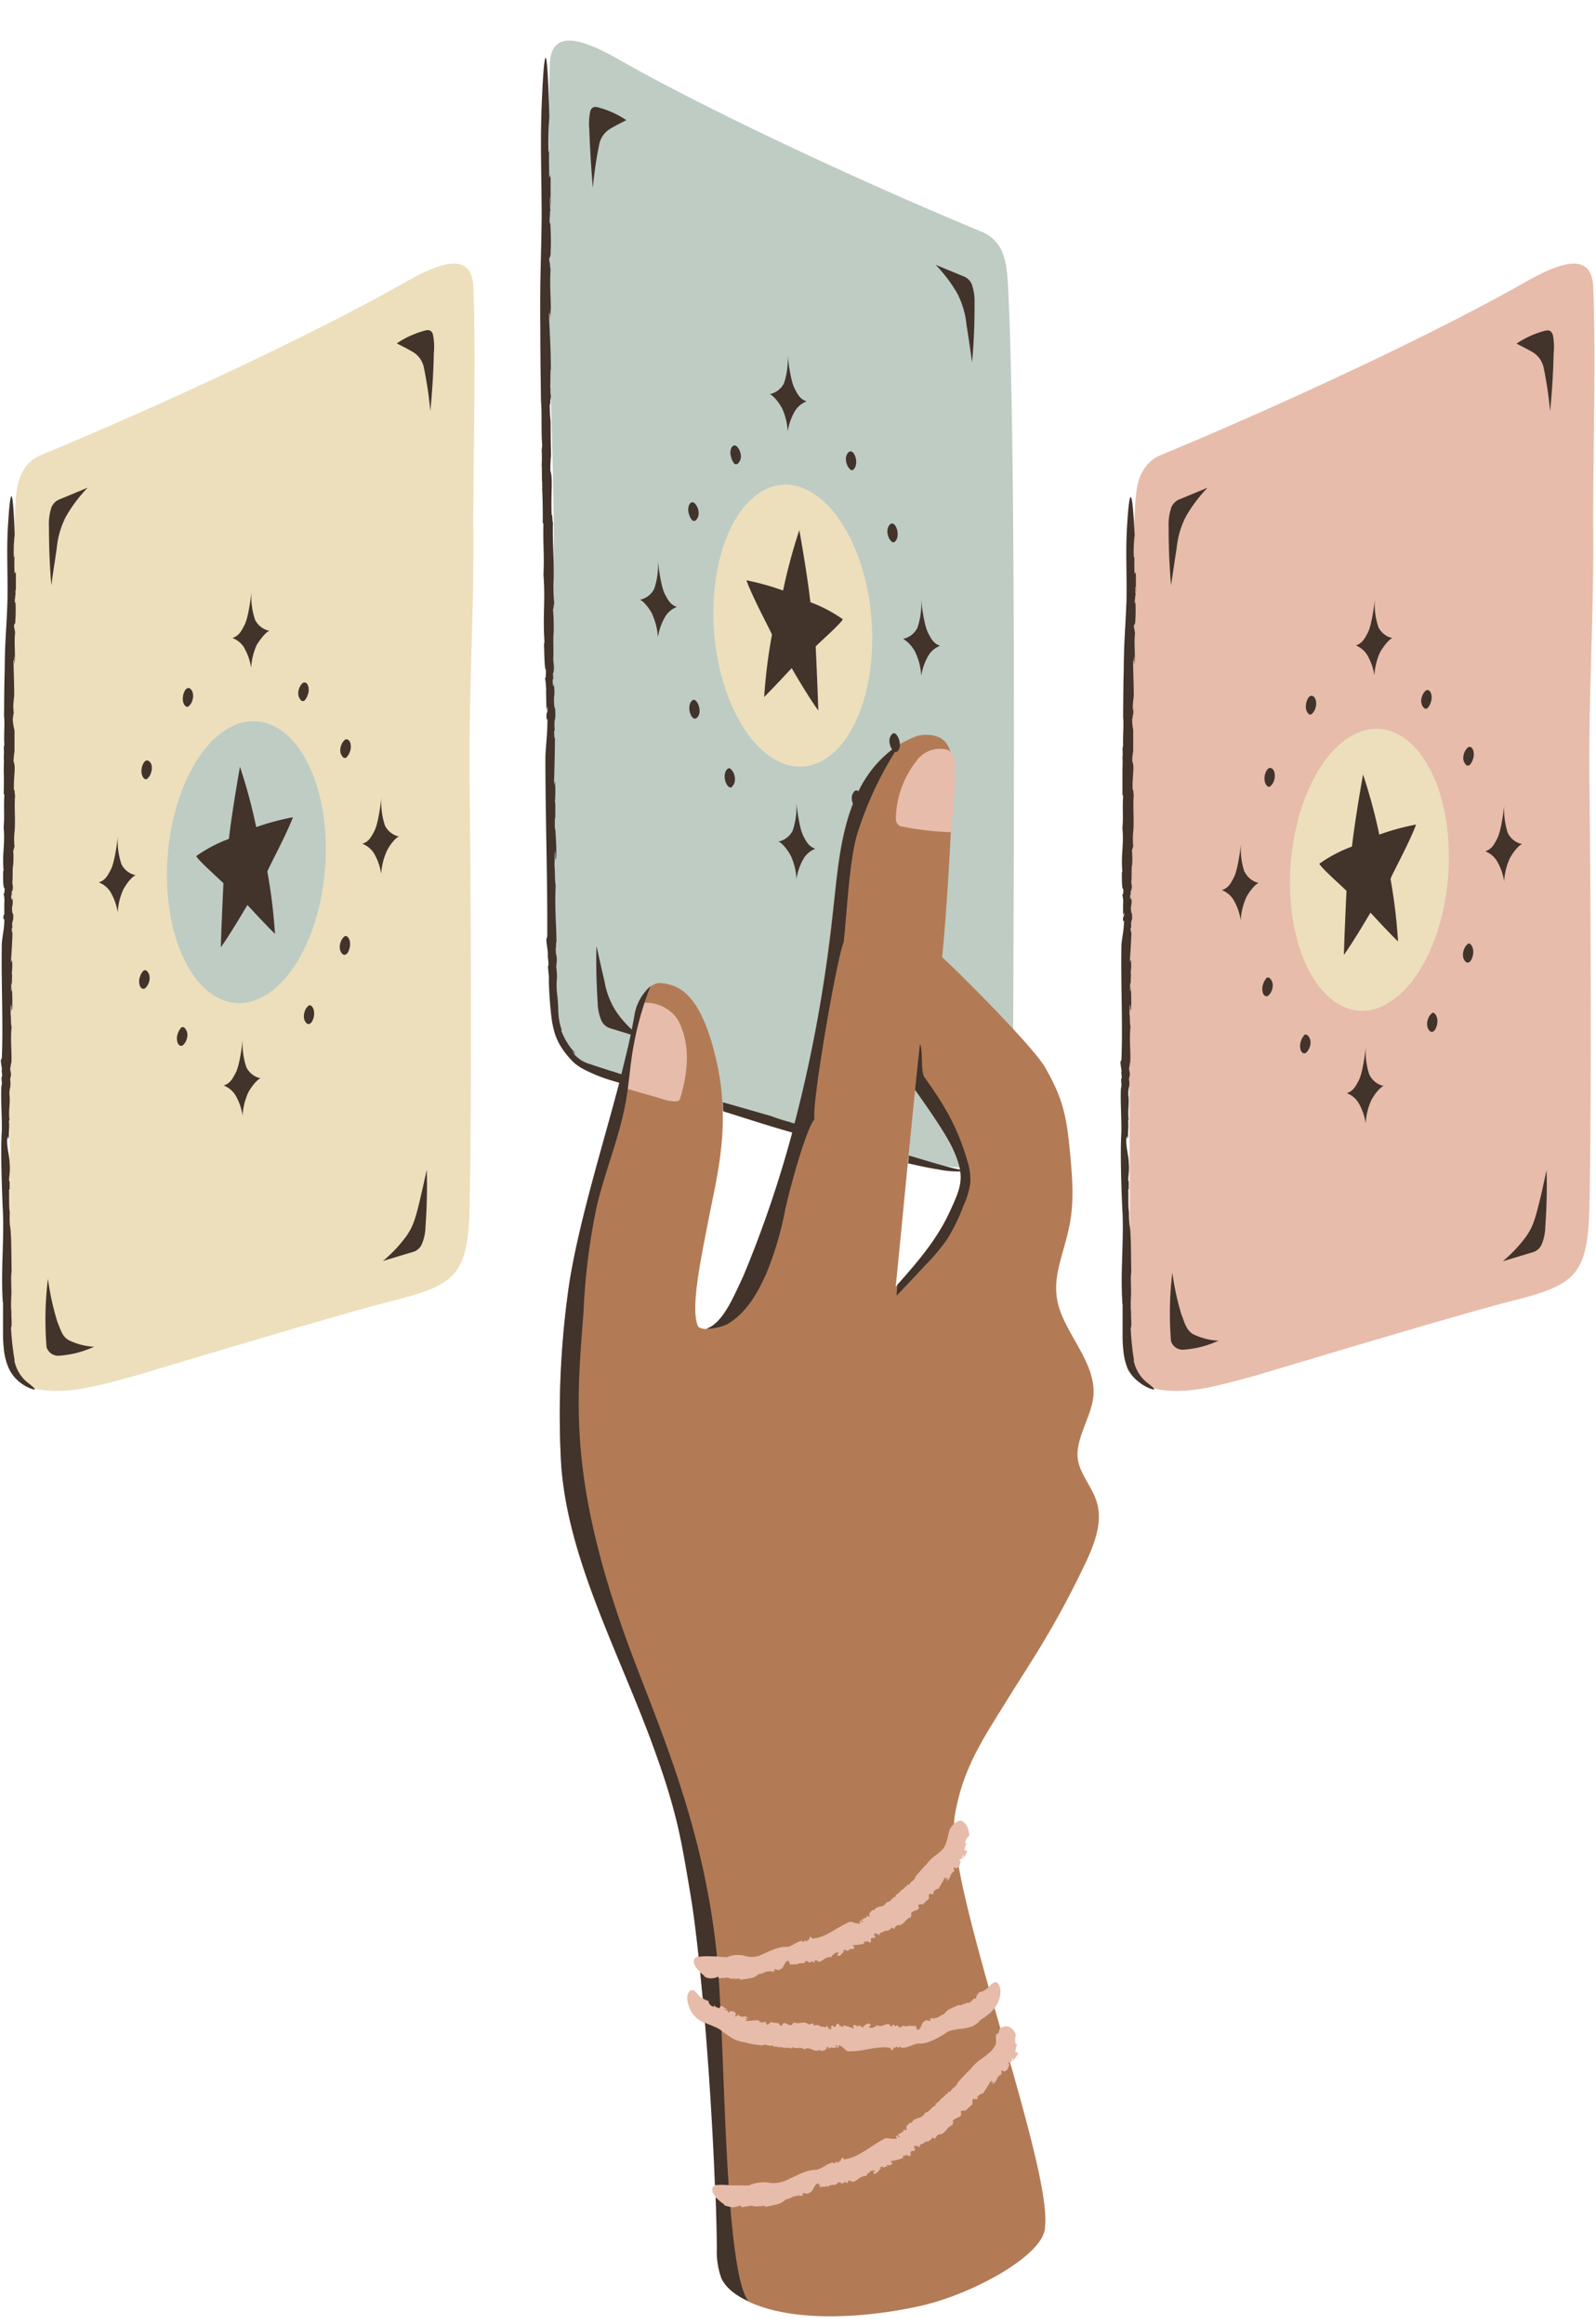 <?xml version="1.0" encoding="UTF-8"?>
<!DOCTYPE svg PUBLIC '-//W3C//DTD SVG 1.0//EN'
          'http://www.w3.org/TR/2001/REC-SVG-20010904/DTD/svg10.dtd'>
<svg data-name="Layer 1" height="384.5" preserveAspectRatio="xMidYMid meet" version="1.0" viewBox="-0.1 -6.7 264.1 384.5" width="264.1" xmlns="http://www.w3.org/2000/svg" xmlns:xlink="http://www.w3.org/1999/xlink" zoomAndPan="magnify"
><g id="change1_1"
  ><path d="M167.54,174.18c0,7.9-1,11.49-4.92,12.12-4.8.76-9.6-.63-15.19-2.14-2.31-.62-33.11-10-43.17-12.55C93.83,169,91.77,167.38,91.51,156c-.35-16.06-.22-51.27,0-70,.19-14.26-.8-28.57-.61-42.83,0-13.83-.48-27.73,0-39.57.41-5.8,5.94-3.56,11.58-.35,11.88,6.78,34.89,18,60.13,28.51a6.13,6.13,0,0,1,2.81,2.57c1,1.73,1.18,4.23,1.3,6.65C168.23,69.89,167.49,161.78,167.54,174.18ZM36.88,107c-9.24,5.17-15,22.34-13,38.34s11.28,24.78,20.52,19.61,15-22.34,12.95-38.35S46.13,101.78,36.88,107Z" fill="#beccc4"
  /></g
  ><g id="change2_1"
  ><path d="M152.38,374.8c8.36-1.89,20.59-8.45,20.45-13.16,1.17-10.25-16.72-57.22-14.93-67.94,1.29-7.76,4.67-12.67,8.32-18.58,4.11-6.66,7.95-12.06,13-22.57,1.65-3.41,3.28-7.26,2.12-10.87-.83-2.6-3-4.76-3.14-7.48-.1-3.28,2.38-6.74,2.64-10,.38-4.75-3.51-9-5.3-13.45-2.17-5.34.27-9.2,1.37-14.86.79-4.08.4-8.28,0-12.42-.54-5.67-1.25-8.69-4.11-13.62-2-3.39-13.27-14.72-17-18.18.94-9.37,1.69-24.2,1.83-30.92,0-2-.5-4.55-2.26-5.42a5.59,5.59,0,0,0-3.78-.23c-5.42,2-8.93,6.54-10.88,12s-2.34,11.28-3,17c-2.18,20.3-6.7,41.25-14.64,60.06-2.42,5.13-4.69,10.48-7.62,8.67-1.35-2.71.32-10.69,1.7-17.76,1.5-7.69,3.69-15.71,1.31-26.21-2.62-11.53-6.43-12.53-9-12.89-2.4-.33-4,3.15-4.29,5.11C103.44,174,96.44,191,94.11,205.6a150,150,0,0,0-1.36,29.78c1,15.29,8.51,29,13.91,43.33A130.06,130.06,0,0,1,113,299.47c2.61,11.32,5.85,51.53,5.69,66.28a10.4,10.4,0,0,0,.61,4.48c.87,1.9,2.79,3.09,4.69,4C131.81,377.76,144,376.7,152.38,374.8Zm5.2-191.44c2.08,4.58,1.5,6.12-.63,10.67s-5.5,8.4-8.83,12.16c1.19-11.83,2-20.74,3.21-32.57C151.49,173.87,156.24,180.39,157.58,183.36Z" fill="#b27b56"
  /></g
  ><g id="change3_1"
  ><path d="M157.77,302.73l.18,0C157.87,302.76,157.81,302.76,157.77,302.73Zm-6.4,1.18h0v0Zm-29.46,22.6.07.16C122,326.62,122,326.56,121.91,326.51ZM148.84,130a50.71,50.71,0,0,0,8.47,1c.21-3.82.79-7.62.62-11.51,0-.7-.48-1.94-1.35-2.15a4.75,4.75,0,0,0-4.64,1.39,16,16,0,0,0-3.8,10A1.4,1.4,0,0,0,148.84,130ZM116.51,320.24l-.06.09a2.31,2.31,0,0,0,2.28,0c.08.59.8.09,1,.27l0,.05c.59-.44,1.23.37,1.78-.07,0,.05,0,.2-.15.22.41-.09,1-.25,1,.08,1-.18,2.37-.19,2.9-.83l0,.1c.29-.41.45-.13.8-.37,0,0,.06.06.06.08.31-.43,1.09-.28,1.36-.49l.07.21c.24-.07.49-.13.73-.21l-.29,0c0-.61.65.23,1.09-.28.52-.06.69-1.47,1.27-1.34.16-.35-.09.51.21.19.1.31-.11.25.05.46.31-.25.67.14,1-.19l.09.23c.45-.6,1.19,0,1.43-.56.52-.39.63.56,1.08-.1l.35.23c.28,0,0-.45.4-.39,0,.2.42,0,.32.27.77.06,1.15-.94,2.21-.74,0-.45.54-.41.56-.75.09.16.86-.33.53.23,0,.05-.1.07-.12,0l0,.24c.65.23.77-.6,1.27-.73-.17,0-.35.08-.29-.12l.45-.16v.23c.24,0,.47-.11.71-.18l-.2-.19c.37,0,.66.32.87-.18.08-.25-.44-.17-.14-.4a8.14,8.14,0,0,0,1.81-.26c-.17-.24,0-.3.1-.42l.12.21c.41-.59.45.39.89-.13l-.06-.36c.29-.7.51.32.77-.56-.21.15-.35-.44,0-.47l0,.24c.13-.12.14-.23.26-.24,0,.16.11.34.31.19v.35l.22-.61c.44.07.81-.51,1.11-.29,0,0,.8-.24.77-.66,0,.29.4.13.43.43.05-.34.46-.84.82-.73l0,.05c1-.24,1.09-1.19,2-1.36-.2-.21.24-.34-.06-.58.44-.79,1.69-.31,1.21-1.4.26-.29.52-.08.71-.16l0,.11a7.65,7.65,0,0,1,1.06-1c.12-.26-.2-.68.24-.9,0,.26.14.1.27,0-.06.1,0,.18.24.13a.41.41,0,0,1,0-.19s0,0,0,0c.16-.26.08-.27,0-.19a.16.16,0,0,0-.12-.07c.4,0,.6-.6.88-.36a13.18,13.18,0,0,0,1.14-2c.2.07.2.3.11.51.1-.15.21-.28.3-.43.2.19-.09.33-.16.48.76-.16.54-1.25,1.32-1.54l-.07-.26h.06a.44.44,0,0,1-.07-.4c.25.06.41.34.63,0,.36-.08.42-.72.53-1.11-.15.15-.21,0-.23-.1s.35-.11.35-.28l.27.16c-.29-.11,0-.57-.06-.7.25.05,0,.35.12.49.4-.64.2-.33.57-1,0-.46-.3-.09-.44-.39.14-.32.09-.72.44-1h-.3a1.71,1.71,0,0,1,.68-1.3,4.44,4.44,0,0,0-.37-1.54,2.12,2.12,0,0,0-.59-.71.8.8,0,0,0-1-.1,1.87,1.87,0,0,0-.58.38,3,3,0,0,0-.23.26c-.91.92-.52,2-1.44,3.71-1.14,1.32-1.85,1.32-2.92,2.79-.62.6-1.22,1.33-1.81,2,0,.58-.83.76-1,1.33l-.29-.07c-.06.2-.16.39-.37.39l0-.06c-.08.3-.36.4-.41.54l0-.06-.23.2,0-.11a2,2,0,0,1-1,.86l.19.22c-.89.2-.8.89-1.66,1l0-.06c-.43,1.16-1.56.35-2.07,1.44.06-.14-.12-.1-.15-.17-.34.3-.8.56-.54,1.07-.32.15-.34,0-.48-.21.12.22-.11.45-.34.58l.07-.14-.67.43.35.35c-.43.06-.35-.47-.65-.19l.17.35c-.54.19-1.1-.2-1.73-.24-2.12.82-4,2.69-6.26,2.78l-.18-.24c-.19-.39-.33.81-.55.45l-.16.27c-.09-.06-.26-.09-.17-.22-.22.06-.21.13-.32.3l-.32-.17c-.9.1-1.47.81-2.4,1-1.23-.19-3.13.77-4.28,1.29a3.88,3.88,0,0,1-2.68.2,4.59,4.59,0,0,0-2.68.06c0-.06-.19.08-.19.13-.52,0-1,0-1.54-.1l-1.06-.05a13.81,13.81,0,0,0-1.93,0c-.58.05-1.07.25-1.12.74S115,319.09,116.51,320.24Zm50.39,8.43a1.34,1.34,0,0,0-1,0c-.45.16-.65.32-.63.63-.13.39-.33.57-.34.54h-.07l0,0h-.09a.44.44,0,0,0-.06.22,3.86,3.86,0,0,0,0,.69v.4c0,.15,0,.23,0,.27s0,0,0,.1-.12.2-.18.3-.29.45-.46.69a11.8,11.8,0,0,1-1.84,1.5,8.52,8.52,0,0,0-1.73,1.65c-.77.67-1.44,1.53-2.15,2.23-.08.63-1,.89-1.16,1.52l-.33-.05c-.07.22-.19.42-.42.45l0-.06c-.11.32-.43.44-.48.61l0-.07-.25.25v-.11a2.43,2.43,0,0,1-1.09,1l.21.21c-1,.33-.9,1-1.85,1.25l0-.06c-.49,1.26-1.74.59-2.3,1.82.08-.15-.13-.09-.16-.15-.4.35-.86.69-.56,1.18-.33.2-.36,0-.52-.14.13.21-.1.48-.35.66l.07-.16c-.23.19-.47.35-.7.52l.39.32c-.47.12-.4-.43-.72-.11l.2.33c-.6.26-1.22-.06-1.89,0-2.3,1.07-4.36,3.21-6.85,3.48l-.21-.22c-.21-.38-.36.84-.6.5l-.19.28c-.1,0-.28-.06-.19-.2-.25.08-.23.15-.35.33l-.35-.15c-1,.18-1.64.95-2.69,1.19a6.21,6.21,0,0,0-2.44.56c-.86.37-1.72.8-2.37,1.1a5.1,5.1,0,0,1-3,.49,6,6,0,0,0-3,.29c-.06-.06-.21.09-.2.14a16.2,16.2,0,0,1-1.71,0l-1.16,0c-.66,0-1.46-.08-2.11-.06s-1.17.15-1.25.64.31,1.44,2.06,2.63l-.07.09a2.81,2.81,0,0,0,2.62,0c.12.59.91.06,1.17.23l0,0c.64-.47,1.42.28,2-.19,0,0,0,.2-.16.23.46-.12,1.07-.35,1.15,0,1.1-.25,2.63-.41,3.18-1.1l0,.1c.3-.45.49-.17.87-.46,0,0,.07.05.07.07.33-.45,1.19-.35,1.49-.58l.08.21.8-.29-.31,0c-.07-.62.72.19,1.2-.36.58-.09.74-1.54,1.39-1.45.18-.37-.09.52.24.17.11.3-.13.26.06.46.34-.27.75.09,1.17-.28l.1.23c.49-.63,1.32-.11,1.59-.68.57-.44.7.52,1.2-.2l.39.22c.31-.07.05-.47.43-.44.07.2.47,0,.36.25.85,0,1.27-1.06,2.45-1,0-.48.6-.48.62-.83.1.15.95-.42.59.18,0,.05-.11.08-.14,0l.05.25c.73.16.86-.7,1.41-.88-.19,0-.39.12-.33-.1l.5-.21v.23l.77-.27-.22-.17c.41-.07.74.25,1-.28.08-.27-.49-.13-.16-.4a7.62,7.62,0,0,0,2-.52c-.2-.21,0-.3.1-.44l.14.2c.44-.66.5.34,1-.25l-.07-.36c.3-.75.57.27.82-.69-.21.19-.4-.4,0-.49l0,.25c.14-.14.14-.26.27-.29,0,.17.13.33.35.14v.36l.21-.66c.49,0,.86-.63,1.19-.44,0,0,.82-.37.78-.79,0,.29.43.09.47.39.05-.35.48-.91.86-.84l0,.06c1-.35,1.14-1.34,2.08-1.61-.21-.2.26-.36-.06-.58.51-.84,1.79-.49,1.33-1.58.28-.31.55-.11.76-.2l0,.11a11.27,11.27,0,0,1,1.17-1.11c.14-.28-.18-.71.3-1,0,.27.15.1.29,0-.07.11-.05.19.24.12a.4.4,0,0,1,0-.19l0,0c.19-.27.1-.28,0-.2s0,0-.13-.07c.44,0,.68-.64,1-.41a22.9,22.9,0,0,0,1.37-2.17c.2.06.18.32.06.53l.36-.46c.19.19-.12.35-.21.51.8-.18.67-1.33,1.52-1.64l0-.26h.06a.42.42,0,0,1,0-.42c.25.07.39.37.66.06.37-.08.51-.75.68-1.15-.17.15-.22,0-.22-.12s.37-.09.4-.27l.25.19c-.28-.14.1-.6,0-.74.25.06,0,.36.05.51l.38-.46a4.74,4.74,0,0,0,.47-.69c.08-.65-.31-.05-.42-.43.16-.45.07-.87.38-1.27l-.3.07A2.8,2.8,0,0,1,168,330,2.11,2.11,0,0,0,166.9,328.67ZM144.11,314.6h0l0,.18ZM263.53,80.08c0-13.82.48-27.73,0-39.57-.42-5.79-5.94-3.56-11.58-.34-11.89,6.77-34.9,18-60.13,28.5A6.09,6.09,0,0,0,189,71.25c-1.05,1.73-1.18,4.22-1.31,6.65-1.49,28.91-.75,120.81-.8,133.21,0,7.89,1,11.49,4.92,12.12,4.8.75,9.6-.63,15.18-2.14,2.31-.63,33.12-10,43.18-12.56,10.43-2.64,12.49-4.22,12.74-15.63.36-16.05.23-51.27,0-70C262.73,108.65,263.71,94.34,263.53,80.08ZM107.07,159.22a1.71,1.71,0,0,0-1.88,1.28c-.8,4.16-1.64,8.57-2.63,12.61,2.31.71,4.53,1.31,6.85,2a7,7,0,0,0,2.31.43.86.86,0,0,0,.54-.18.82.82,0,0,0,.23-.44c1.28-4.33,1.71-8.93-.43-12.91A6.35,6.35,0,0,0,107.07,159.22ZM150.39,350h0l0,.18ZM165,329.79c-.08,0,.16,0-.16,0h0l.06,0Zm-44.29.52a5.08,5.08,0,0,0,1,.55,6.72,6.72,0,0,0,1.37.36,18.73,18.73,0,0,0,2.91.52l0,0,.05,0h0c.52-.34,1.22.23,1.8,0l.16.27a.49.49,0,0,1,.58,0l0,.06c.3-.13.58,0,.73-.05l0,.07h.33l-.08.09a2.49,2.49,0,0,1,1.39.08V332c.86.43,1.26-.11,2,.34v.07c1.09-.66,1.59.67,2.71,0-.14.08,0,.15,0,.22.5,0,1-.08,1.06-.64.35,0,.28.19.32.41,0-.25.32-.34.6-.34l-.13.09.8-.06-.15-.47c.42.14.09.57.5.47v-.39c.58.08.92.68,1.49,1,2.39.17,4.86-1,7.11-.54l.13.29c.1.42.53-.71.67-.32l.23-.23c.08.07.24.14.13.25.24,0,.23-.09.38-.24l.29.22a3.26,3.26,0,0,0,1.33-.27l.7-.26a4.46,4.46,0,0,1,.74-.19c1.34.22,3.31-.94,4.41-1.63,1.47-1.21,4-.28,5.58-1.94.1,0,.21-.22.18-.26a11.44,11.44,0,0,0,1.62-1.13,5.94,5.94,0,0,0,1-1.14,4.29,4.29,0,0,0,.78-2.86c-.14-.89-.56-1.33-1-1.14a2.68,2.68,0,0,0-.82.65,3.69,3.69,0,0,1-1.38.94l-.08-.06a1.5,1.5,0,0,0-.76,1.24c-.42-.39-.51.33-.78.3l0-.05c-.08.33-.31.36-.52.37s-.49,0-.64.32c0-.05-.06-.2,0-.25-.28.21-.68.52-.84.23-.76.42-2,.72-2.33,1.41v-.1c-.18.46-.38.2-.66.49,0,0-.07,0-.07-.06-.22.45-1,.4-1.2.63l-.09-.21-.66.28.27,0c.1.61-.63-.2-1,.33-.48.07-.58,1.51-1.16,1.36-.15.34.08-.51-.2-.2-.1-.31.1-.24-.05-.46-.3.24-.63-.17-1,.13l-.07-.24c-.38.55-1.07-.15-1.35.33-.55.3-.49-.66-1-.09l-.27-.31c-.26,0-.13.43-.44.3,0-.21-.37-.12-.23-.34-.67-.25-1.25.62-2.15.12-.15.43-.59.22-.71.54,0-.17-.86,0-.4-.4,0,0,.11,0,.11,0l0-.25c-.51-.43-.86.3-1.34.25.14.07.33,0,.21.22l-.45,0,.09-.21c-.22,0-.45-.05-.67-.09l.1.25c-.33-.12-.45-.56-.81-.19-.16.21.32.34,0,.43a9,9,0,0,0-1.64-.51c.05.29-.1.27-.26.33v-.25c-.59.34-.2-.55-.79-.28l0-.18-.16.52c-.55.48-.27-.53-.88.12.23,0,.09.56-.2.44l.09-.24c-.16,0-.22.14-.32.09.1-.13.06-.35-.17-.32l.17-.29-.46.42c-.33-.27-.89,0-1-.34,0,0-.72-.22-.91.14.16-.22-.23-.33-.1-.59-.2.24-.78.4-1,.1l0,0c-.79-.35-1.45.24-2.14-.19,0,.29-.37.09-.33.46-.81.26-1.27-.94-1.72.15-.36,0-.37-.33-.54-.42l.09-.05a4.84,4.84,0,0,1-1.32-.15c-.26.06-.4.58-.81.37.19-.18,0-.18-.16-.21.11,0,.16-.08,0-.26a.48.48,0,0,1-.15.11.09.09,0,0,1,0-.05c-.29,0-.25.08-.14.14a.19.19,0,0,0,0,.14c-.22-.33-.78-.15-.73-.51-.81-.1-1.46.12-2.16.07,0-.2.18-.31.38-.33l-.47-.06c.08-.26.3-.08.46-.09a.75.75,0,0,0-.78-.23.81.81,0,0,1-.83-.3l-.2.15,0-.05a.43.43,0,0,1-.35.17c0-.25.24-.48,0-.61-.12-.31-.68-.21-1-.27.13.12,0,.2-.09.24s-.11-.32-.27-.3l.15-.28c-.1.29-.52.06-.64.14,0-.25.32,0,.45-.17-.56-.31-.28-.16-.82-.48-.42,0-.12.28-.42.42-.27-.13-.66-.13-.8-.51l-.09.29c-.59-.2-.85-.49-.87-1a4.6,4.6,0,0,1-1.35-.7c-.16-.14-.32-.3-.45-.44l-.3-.35a.72.72,0,0,0-1-.21,1.81,1.81,0,0,0-.41,1.47,2.91,2.91,0,0,0,.13.71l.09.28a4.56,4.56,0,0,0,.44,1,6.7,6.7,0,0,0,.52.7,4.75,4.75,0,0,0,1.13.87c.79.44,1.65.73,2.73,1.23C119.59,329.49,120.11,329.92,120.7,330.31Zm44.79,6.07-.19,0S165.4,336.45,165.49,336.38Zm-7.13,1.54h0v-.05Z" fill="#e7bcab"
  /></g
  ><g id="change4_1"
  ><path d="M78.22,40.51c-.42-5.79-5.94-3.56-11.58-.34-11.89,6.77-34.9,18-60.13,28.5A6.09,6.09,0,0,0,3.7,71.25C2.65,73,2.52,75.47,2.39,77.9c-1.49,28.91-.75,120.81-.8,133.21,0,7.89,1,11.49,4.92,12.12,4.8.75,9.6-.63,15.18-2.14,2.31-.63,33.12-10,43.18-12.56,10.43-2.64,12.49-4.22,12.74-15.63.36-16.05.23-51.27,0-70-.19-14.27.79-28.58.61-42.84C78.24,66.26,78.69,52.35,78.22,40.51ZM43.56,158.13c-7.07,4-14.11-2.77-15.71-15s2.84-25.41,9.92-29.37,14.11,2.76,15.72,15S50.64,154.16,43.56,158.13ZM143.91,104c-1.61,12.25-8.64,19-15.72,15s-11.52-17.11-9.92-29.36,8.64-19,15.71-15S145.51,91.7,143.91,104Zm85.5,55.4c-7.08,4-14.12-2.76-15.72-15s2.84-25.4,9.92-29.37,14.12,2.76,15.72,15S236.49,155.4,229.41,159.36Z" fill="#eddfbc"
  /></g
  ><g id="change5_1"
  ><path d="M90.94,36.56a1.91,1.91,0,0,1,0,.6Zm21.73,137.32.14,0ZM89.42,59.79v0Zm-87,37.59s0-.11.06-.39Zm-.86,96.47v.09A.41.41,0,0,0,1.55,193.85Zm-1-82v0ZM4.39,222a6.25,6.25,0,0,1-2.12-3.63l.06.09a46.42,46.42,0,0,1-.61-5.5c.23-.28,0-2,.07-2.6l0,0c-.19-1.49.12-3.09-.06-4.54a.75.75,0,0,1,.09.42,10.75,10.75,0,0,1,0-2.58c-.06-2.51,0-6-.27-7.64l0,.11A19.19,19.19,0,0,1,1.52,194c0-.06,0-.13,0-.12-.15-1-.06-2.92-.11-3.73l.09-.05,0-2,0,.74c-.24-.25.15-1.51,0-2.95,0-1.36-.52-2.75-.4-4.16-.12-.67.19.59.1-.41.12,0,.08.47.18.21-.06-1,.13-1.62,0-2.83l.1,0c-.18-1.59.13-3,0-4.05-.09-1.64.29-1.1.1-2.8l.14-.66c0-.73-.17-.52-.1-1.33.08.05.07-1,.15-.55.13-1.83-.18-3.71.05-6.12-.16-.52-.06-1.73-.18-2.12.07-.07,0-2.43.17-1.07,0,.12,0,.32,0,.31l.1.16a33,33,0,0,0-.05-3.85c0,.4,0,.94-.1.58l0-1.26.09.26.06-1.88-.11.26a8.49,8.49,0,0,0,.1-2.28c-.08-.47-.14.87-.17-.1.08-1.23.2-3.08.24-4.65-.11.15-.1-.27-.12-.71l.1,0c-.13-1.67.22-.61.13-2.26l.06.15-.2-.44c-.18-1.5.22-.81,0-2.47,0,.66-.23.31-.18-.5l.1.21a5.92,5.92,0,0,1,0-.9c.05.27.14.15.13-.51l.11.44-.16-1.24c.11-1,0-2.48.14-2.87a15.94,15.94,0,0,0,0-2.54c.08.42.13-.72.24-.39a11.43,11.43,0,0,1,0-2.75v.12c.15-2.33-.09-4,.08-6.09-.12.1,0-1-.19-.74-.11-2.17.37-3.94-.07-4.74a10.62,10.62,0,0,1,.16-1.67l0,.23c0-1.85,0-2.38,0-3.75A8.77,8.77,0,0,1,2,112c.07.4.07-.1.08-.56,0,.29,0,.38.1-.22a2.49,2.49,0,0,1-.05-.34s0,0,0,0c0-.77,0-.64-.06-.28,0,0,0,0,0,.12a22.6,22.6,0,0,1,.18-2.31c0-2.31-.1-4-.11-5.88.08-.21.14.24.15.79v-1.36c.1,0,0,.79,0,1.2.21-1.61-.09-3.34.11-5.24l-.08-.39,0-.11a2,2,0,0,1-.1-.71c.1-.27.21,0,.23-.92a24.72,24.72,0,0,0,0-3.09c0,.53-.08.36-.11.13,0-.47.11-.74.08-1.1l.13,0c-.13.18-.1-1.24-.15-1.41s.06.73.13.85c0-1.89,0-.94,0-2.83-.07-1-.12.18-.22-.3a26.12,26.12,0,0,1,0-2.78l-.12.32a23.71,23.71,0,0,1,.14-3.79C1.89,69.25,1.3,79.06,1.3,79.06.93,84,1.19,86.48,1.14,92.31,1,97.43.71,98.79.68,104.1c-.08,2.53-.09,5.24-.11,7.71.15,1.18-.06,3.26.05,4.65l-.1.54a7.72,7.72,0,0,1,0,1.52l0,0c.06.72,0,1.52,0,1.88l0,0v.87l0-.15c.06,1.25,0,2.54,0,3.67l.11-.09c-.16,2.42.06,3.31-.13,5.49l0,0c.27,2.77-.27,4.37,0,7.23,0-.36-.06.15-.09.12,0,1.31,0,2.72.25,2.74,0,1-.09.78-.17.9a4.45,4.45,0,0,1,.12,1.58l0-.35v2.14L.66,144c-.06,1.14-.23.29-.19,1.38H.62c0,1.57-.29,2.48-.42,4-.12,6.32.25,13.11,0,19l-.12.25c-.17.12.25,1.63.09,1.85l.08.68c0,.2-.06.6-.1.26a5.61,5.61,0,0,0,.07,1.1l-.11.68c-.08,2.5.13,4.62.09,7.24-.22,3.15,0,9.09.14,12.51.31,4.8-.31,10.41,0,15.33a1.83,1.83,0,0,0,.06.57l0,4.51v.91a22.23,22.23,0,0,0,.14,2.29,10.52,10.52,0,0,0,.75,3A6.33,6.33,0,0,0,3.17,222a6.74,6.74,0,0,0,1.88,1.07c.47.16.7.18.61,0A11.92,11.92,0,0,0,4.39,222ZM187.64,97.38s0-.11.05-.39Zm-.86,96.47v.09A.41.41,0,0,0,186.78,193.85Zm-1-82v0ZM189.62,222a6.3,6.3,0,0,1-2.13-3.63l.07.09A46.42,46.42,0,0,1,187,213c.23-.28,0-2,.07-2.6l0,0c-.19-1.49.11-3.09-.06-4.54a.75.75,0,0,1,.09.42,10.75,10.75,0,0,1,0-2.58c-.07-2.51,0-6-.27-7.64l0,.11a21.84,21.84,0,0,1-.11-2.22c0-.06,0-.13,0-.12-.16-1-.06-2.92-.12-3.73l.09-.05,0-2,0,.74c-.25-.25.15-1.51,0-2.95,0-1.36-.52-2.75-.4-4.16-.12-.67.18.59.09-.41.13,0,.08.47.19.21-.06-1,.13-1.62,0-2.83l.1,0c-.18-1.59.13-3-.05-4.05-.08-1.64.3-1.1.11-2.8l.13-.66c0-.73-.16-.52-.09-1.33.08.05.07-1,.14-.55.14-1.83-.18-3.71.06-6.12-.16-.52-.06-1.73-.18-2.12.07-.07,0-2.43.17-1.07,0,.12,0,.32,0,.31l.1.16a33,33,0,0,0-.05-3.85c0,.4,0,.94-.1.58l0-1.26.08.26.06-1.88-.1.26a8.92,8.92,0,0,0,.1-2.28c-.08-.47-.15.87-.17-.1.07-1.23.2-3.08.24-4.65-.11.15-.11-.27-.13-.71l.1,0c-.12-1.67.23-.61.13-2.26l-.13-.29c-.18-1.5.21-.81,0-2.47,0,.66-.22.31-.17-.5l.1.21a5.92,5.92,0,0,1,0-.9c0,.27.13.15.13-.51l.11.44-.16-1.24c.11-1,0-2.48.14-2.87a15,15,0,0,0-.05-2.54c.09.42.14-.72.25-.39a11.43,11.43,0,0,1,0-2.75v.12c.14-2.33-.1-4,.07-6.09-.11.1,0-1-.18-.74-.11-2.17.37-3.94-.08-4.74a10.3,10.3,0,0,1,.17-1.67l0,.23c0-1.85,0-2.38,0-3.75a9.22,9.22,0,0,1-.17-2c.08.4.07-.1.08-.56,0,.29,0,.38.11-.22a1.53,1.53,0,0,1,0-.34s0,0,0,0c0-.77,0-.64-.06-.28,0,0,0,0-.06.12a21.74,21.74,0,0,1,.19-2.31c0-2.31-.1-4-.11-5.88.08-.21.13.24.15.79v-1.36c.11,0,.05.79.06,1.2.21-1.61-.1-3.34.11-5.24l-.08-.39,0-.11a1.94,1.94,0,0,1-.11-.71c.1-.27.22,0,.24-.92a24.87,24.87,0,0,0,0-3.09c0,.53-.07.36-.1.13,0-.47.11-.74.08-1.1l.12,0c-.12.18-.09-1.24-.14-1.41.1-.27.06.73.13.85,0-1.89,0-.94,0-2.83-.07-1-.12.18-.22-.3a26.12,26.12,0,0,1,0-2.78l-.12.32a22.59,22.59,0,0,1,.14-3.79c-.6-12.46-1.18-2.65-1.18-2.65-.37,4.89-.11,7.42-.17,13.25-.18,5.12-.42,6.48-.46,11.79-.07,2.53-.08,5.24-.1,7.71.14,1.18-.07,3.26,0,4.65l-.11.54a7,7,0,0,1,0,1.52l0,0c.06.72,0,1.52,0,1.88l0,0v.87l0-.15c0,1.25,0,2.54,0,3.67l.12-.09c-.17,2.42.06,3.31-.13,5.49l0,0c.27,2.77-.27,4.37,0,7.23,0-.36-.07.15-.09.12,0,1.31,0,2.72.24,2.74,0,1-.08.78-.17.9a4.34,4.34,0,0,1,.13,1.58l0-.35v2.14l.19-.42c-.06,1.14-.23.29-.2,1.38h.16c0,1.57-.29,2.48-.42,4-.12,6.32.24,13.11,0,19l-.12.25c-.17.12.25,1.63.09,1.85l.08.68c0,.2-.07.6-.1.26a5.61,5.61,0,0,0,.07,1.1l-.11.68c-.09,2.5.12,4.62.08,7.24-.21,3.15,0,9.09.15,12.51.31,4.8-.32,10.41,0,15.33a2.33,2.33,0,0,0,.05.57l0,4.51v.91a22.23,22.23,0,0,0,.14,2.29,10.48,10.48,0,0,0,.74,3A6.45,6.45,0,0,0,188.4,222a6.74,6.74,0,0,0,1.88,1.07c.47.16.7.18.61,0A13.22,13.22,0,0,0,189.62,222Zm-2.35-77.56h0l.07.15Zm-28.46,42.68a2.51,2.51,0,0,1,0-.27c-.41-.1-1.12-.22-2.17-.52-1.42-.36-3.5-1-6.35-1.84,0,.43-.08.86-.13,1.29,1.7.4,3.41.77,4.9,1A17,17,0,0,0,158.81,187.13ZM31.41,107.28c-.26-.25-.63-.17-.89.25a2.81,2.81,0,0,0-.36,1.63c.06.66.49,1.24.88,1.06a2,2,0,0,0,.7-1.06,2.2,2.2,0,0,0,.08-1.11A1.43,1.43,0,0,0,31.41,107.28ZM9.29,84a14.32,14.32,0,0,1,1.53-5.24A24.11,24.11,0,0,1,14.4,74L9.84,75.89a2.38,2.38,0,0,0-1.45,1.42A8.89,8.89,0,0,0,8,80.47c0,3.32.13,6.56.4,9.66C8.67,88.08,9,86,9.29,84Zm31.38,85.91a12.12,12.12,0,0,1-.6-4.64s-.4,4-1.15,5.5c-.52,1-.93,1.79-2,2.14a4,4,0,0,1,1.92,1.57,9.38,9.38,0,0,1,1.2,3.41,10.77,10.77,0,0,1,.92-3.78c.54-1.05,1.57-2.28,2.08-2.39A3.41,3.41,0,0,1,40.67,169.89Zm1.63-39.74a90.56,90.56,0,0,0-2.69-10c-.6,3.39-1.45,8.52-1.83,11.93a23.41,23.41,0,0,0-5.41,2.85c.44.82,3.69,3.66,4.5,4.49,0,.14-.32,6.61-.43,10.6,1.34-1.87,3.16-4.91,4.4-7,.53.56,2.57,2.81,4.56,4.78a89.54,89.54,0,0,0-1.26-10.3c0-.31,3.06-5.86,4.23-9A42.39,42.39,0,0,0,42.3,130.15Zm8.54-21.94a2.25,2.25,0,0,0,0-1.58c-.24-.47-.57-.51-.86-.33a2.35,2.35,0,0,0-.72,1.81,1.59,1.59,0,0,0,.49,1.08.42.42,0,0,0,.61-.08A2.35,2.35,0,0,0,50.84,108.21ZM9.39,212a43.73,43.73,0,0,1-1.56-7.13,56.26,56.26,0,0,0-.23,11.31,2,2,0,0,0,2,1.44,16.44,16.44,0,0,0,5.87-1.49A10.64,10.64,0,0,1,11.19,215C10.21,214.36,10,213.51,9.39,212Zm20.42-48.57a2.42,2.42,0,0,0-.49.9,2.25,2.25,0,0,0,0,1.58c.24.47.58.52.86.33a2.39,2.39,0,0,0,.73-1.81,1.62,1.62,0,0,0-.5-1.08A.43.43,0,0,0,29.81,163.39Zm-5.25-44.16c-.26-.26-.62-.17-.88.25a2.62,2.62,0,0,0-.36,1.62c.06.66.49,1.24.87,1.06a1.88,1.88,0,0,0,.7-1.06A2.19,2.19,0,0,0,25,120,1.29,1.29,0,0,0,24.56,119.23ZM20,136.3a12.08,12.08,0,0,1-.6-4.64s-.4,4-1.15,5.5c-.52,1-.92,1.8-2,2.14a3.92,3.92,0,0,1,1.92,1.57,9.65,9.65,0,0,1,1.21,3.41,10.44,10.44,0,0,1,.91-3.77c.54-1.06,1.57-2.29,2.08-2.39A3.43,3.43,0,0,1,20,136.3Zm120.7-65.23c.38.18.81-.41.87-1.07a2.63,2.63,0,0,0-.36-1.62c-.26-.42-.63-.51-.89-.25a1.43,1.43,0,0,0-.41.76A2.3,2.3,0,0,0,140,70,2,2,0,0,0,140.72,71.07ZM129.34,60.91a10.55,10.55,0,0,1,.91,3.78,9.58,9.58,0,0,1,1.21-3.41,3.92,3.92,0,0,1,1.92-1.57c-1.07-.35-1.47-1.1-2-2.14-.75-1.48-1.15-5.51-1.15-5.51a12.15,12.15,0,0,1-.6,4.65,3.41,3.41,0,0,1-2.38,1.81C127.77,58.63,128.8,59.86,129.34,60.91Zm-3,47.73c2-2,4-4.22,4.57-4.78,1.23,2.11,3.05,5.15,4.4,7-.12-4-.43-10.47-.43-10.61.8-.82,4.05-3.67,4.49-4.48A23.41,23.41,0,0,0,134,92.94c-.38-3.42-1.23-8.55-1.83-11.93a92.83,92.83,0,0,0-2.69,10,41.13,41.13,0,0,0-6.07-1.69c1.17,3.17,4.21,8.72,4.23,9A89.54,89.54,0,0,0,126.35,108.64Zm99.78-7a9.53,9.53,0,0,1,1.21,3.41,10.71,10.71,0,0,1,.91-3.77c.54-1,1.58-2.29,2.09-2.39A3.45,3.45,0,0,1,228,97.1a12.18,12.18,0,0,1-.6-4.65s-.4,4-1.14,5.5c-.53,1-.93,1.8-2,2.14A4,4,0,0,1,226.13,101.66ZM128.7,132.55c.51.1,1.54,1.34,2.08,2.39a10.55,10.55,0,0,1,.92,3.78,9.39,9.39,0,0,1,1.21-3.41,3.93,3.93,0,0,1,1.91-1.58c-1.06-.34-1.46-1.09-2-2.13-.75-1.48-1.14-5.51-1.14-5.51a12.29,12.29,0,0,1-.61,4.65A3.42,3.42,0,0,1,128.7,132.55Zm22.73-31.19a10.66,10.66,0,0,1,.92,3.77,9.21,9.21,0,0,1,1.21-3.41,3.9,3.9,0,0,1,1.91-1.57c-1.06-.35-1.46-1.1-2-2.14-.75-1.48-1.15-5.5-1.15-5.5a12.08,12.08,0,0,1-.6,4.64A3.41,3.41,0,0,1,149.35,99,5.56,5.56,0,0,1,151.43,101.36ZM147.56,83c.39.18.81-.4.87-1.06a2.66,2.66,0,0,0-.36-1.63c-.25-.41-.62-.5-.88-.25a1.43,1.43,0,0,0-.41.77,2.2,2.2,0,0,0,.08,1.11A1.92,1.92,0,0,0,147.56,83ZM121.4,70A.44.44,0,0,0,122,70a1.62,1.62,0,0,0,.5-1.08,2.39,2.39,0,0,0-.73-1.81c-.29-.19-.62-.14-.86.33a2.22,2.22,0,0,0,0,1.57A2.38,2.38,0,0,0,121.4,70Zm-13.55,25a10.5,10.5,0,0,1,.92,3.77A9.53,9.53,0,0,1,110,95.29a3.9,3.9,0,0,1,1.91-1.57c-1.06-.34-1.46-1.1-2-2.14-.75-1.47-1.14-5.5-1.14-5.5a12.23,12.23,0,0,1-.61,4.64,3.41,3.41,0,0,1-2.38,1.82C106.28,92.64,107.31,93.88,107.85,94.93Zm7,14.13c-.38-.18-.81.4-.87,1.06a2.62,2.62,0,0,0,.36,1.62c.25.42.62.51.88.25a1.35,1.35,0,0,0,.41-.76,2.19,2.19,0,0,0-.08-1.11A1.88,1.88,0,0,0,114.81,109.06ZM98,24.39a64.49,64.49,0,0,1,1.06-7.21,3.91,3.91,0,0,1,2-2.68c.81-.49,1.65-.88,2.48-1.32a15.34,15.34,0,0,0-4.65-2.11c-.48-.13-1-.17-1.3.56a10.21,10.21,0,0,0-.17,3.12C97.53,18.13,97.72,21,98,24.39Zm-57.75,76a9.46,9.46,0,0,1,1.21,3.41,10.66,10.66,0,0,1,.91-3.77C43,99,44,97.78,44.5,97.68a3.42,3.42,0,0,1-2.39-1.82,12.08,12.08,0,0,1-.6-4.64s-.4,4-1.15,5.5c-.52,1-.92,1.79-2,2.14A4,4,0,0,1,40.29,100.43Zm80.82,23a1.33,1.33,0,0,0,.41-.76,2.32,2.32,0,0,0-.07-1.11,2,2,0,0,0-.71-1.07c-.38-.18-.81.41-.87,1.07a2.63,2.63,0,0,0,.36,1.62C120.49,123.62,120.86,123.71,121.11,123.45Zm-6.66-44.06a.43.43,0,0,0,.61.07,1.56,1.56,0,0,0,.49-1.07,2.39,2.39,0,0,0-.72-1.82c-.29-.18-.62-.14-.86.34a2.22,2.22,0,0,0,0,1.57A2.26,2.26,0,0,0,114.45,79.39ZM23.56,154a2.35,2.35,0,0,0-.49.9,2.22,2.22,0,0,0,0,1.57c.24.48.57.52.86.34a2.41,2.41,0,0,0,.73-1.81,1.57,1.57,0,0,0-.5-1.08A.42.42,0,0,0,23.56,154Zm193.69-45.44c-.26-.25-.63-.16-.89.26a2.76,2.76,0,0,0-.36,1.62c.06.66.49,1.24.88,1.06a2,2,0,0,0,.7-1.06,2.19,2.19,0,0,0,.08-1.11A1.43,1.43,0,0,0,217.25,108.51Zm9.26,62.61a12.08,12.08,0,0,1-.6-4.64s-.4,4-1.15,5.5c-.52,1-.92,1.8-2,2.14a3.92,3.92,0,0,1,1.92,1.57,9.72,9.72,0,0,1,1.21,3.41,10.44,10.44,0,0,1,.91-3.77c.54-1.06,1.57-2.29,2.08-2.39A3.43,3.43,0,0,1,226.51,171.12Zm1.64-39.73a91.44,91.44,0,0,0-2.7-10c-.6,3.38-1.45,8.51-1.83,11.93a23.41,23.41,0,0,0-5.41,2.85c.44.81,3.69,3.65,4.5,4.48,0,.14-.32,6.61-.43,10.61,1.34-1.88,3.16-4.91,4.4-7,.53.55,2.57,2.81,4.56,4.77A89.4,89.4,0,0,0,230,138.73c0-.31,3.07-5.87,4.23-9A39.82,39.82,0,0,0,228.15,131.39Zm-17.74-10.93c-.26-.26-.63-.17-.89.25a2.63,2.63,0,0,0-.36,1.62c.06.66.49,1.25.87,1.07a2,2,0,0,0,.71-1.07,2.43,2.43,0,0,0,.08-1.11A1.39,1.39,0,0,0,210.41,120.46Zm-1,34.72a2.42,2.42,0,0,0-.49.9,2.3,2.3,0,0,0,0,1.58c.24.47.58.52.86.33a2.39,2.39,0,0,0,.73-1.81,1.62,1.62,0,0,0-.5-1.08A.44.44,0,0,0,209.4,155.18Zm6.25,9.44a2.38,2.38,0,0,0-.49.91,2.28,2.28,0,0,0,0,1.57c.25.48.58.52.86.34a2.43,2.43,0,0,0,.73-1.82,1.61,1.61,0,0,0-.49-1.07A.44.44,0,0,0,215.65,164.62Zm21-55.18a2.17,2.17,0,0,0,0-1.57c-.24-.48-.57-.52-.85-.34a2.4,2.4,0,0,0-.73,1.82,1.56,1.56,0,0,0,.49,1.07.42.42,0,0,0,.61-.08A2.22,2.22,0,0,0,236.68,109.44Zm-30.82,28.1a12.18,12.18,0,0,1-.6-4.65s-.4,4-1.15,5.51c-.52,1-.92,1.79-2,2.13a3.92,3.92,0,0,1,1.91,1.58,9.39,9.39,0,0,1,1.21,3.41,10.71,10.71,0,0,1,.91-3.78c.54-1.05,1.58-2.29,2.09-2.39A3.43,3.43,0,0,1,205.86,137.54Zm43.88-2.23c.54-1.05,1.57-2.29,2.08-2.39a3.41,3.41,0,0,1-2.38-1.81,12.15,12.15,0,0,1-.6-4.65s-.4,4-1.15,5.51c-.52,1-.92,1.79-2,2.14a3.92,3.92,0,0,1,1.92,1.57,9.58,9.58,0,0,1,1.21,3.41A10.55,10.55,0,0,1,249.74,135.31Zm4.76,57.4c-.81,3.36-1.37,4.07-1.91,4.94a22.75,22.75,0,0,1-4,4.29l4.82-1.45a2.32,2.32,0,0,0,1.58-1.26,7.87,7.87,0,0,0,.64-3,92.79,92.79,0,0,0,.21-9.37C255.4,188.8,255,190.76,254.5,192.71Zm2.32-144.16c-.27-.73-.81-.68-1.29-.56a15.75,15.75,0,0,0-4.66,2.11c.83.44,1.67.84,2.49,1.32a3.91,3.91,0,0,1,2,2.68,65.24,65.24,0,0,1,1.07,7.21c.31-3.35.51-6.25.58-9.63A10,10,0,0,0,256.82,48.55Zm-14,100.89a2,2,0,0,0-.7,1.07,2.19,2.19,0,0,0-.08,1.11,1.43,1.43,0,0,0,.41.76c.26.26.63.17.89-.25a2.8,2.8,0,0,0,.36-1.62C243.6,149.85,243.17,149.26,242.78,149.44Zm-5.93,11.46a2,2,0,0,0-.7,1.06,2.2,2.2,0,0,0-.08,1.11,1.43,1.43,0,0,0,.41.77c.26.25.63.16.89-.25a2.81,2.81,0,0,0,.36-1.63C237.66,161.3,237.24,160.72,236.85,160.9ZM242.77,117a2.41,2.41,0,0,0-.73,1.81,1.61,1.61,0,0,0,.49,1.08.43.43,0,0,0,.62-.08,2.35,2.35,0,0,0,.49-.9,2.27,2.27,0,0,0,0-1.57C243.38,116.82,243.05,116.78,242.77,117ZM159.29,39l-4.56-1.88a24.11,24.11,0,0,1,3.58,4.74,14.32,14.32,0,0,1,1.53,5.24c.33,2,.62,4.1.92,6.15.28-3.1.42-6.34.4-9.67a8.87,8.87,0,0,0-.42-3.15A2.38,2.38,0,0,0,159.29,39Zm36.17,172a44.19,44.19,0,0,1-1.57-7.13,56.85,56.85,0,0,0-.22,11.31,2,2,0,0,0,2,1.44,16.44,16.44,0,0,0,5.87-1.49,10.64,10.64,0,0,1-4.32-1.13C196.28,213.32,196,212.47,195.46,210.92ZM118,325.31l.09-.29c.14.38.53.38.8.51.21-.1.13-.26.2-.35-.08-1.66-.17-3.21-.26-4.59a.36.36,0,0,1-.12-.23,2.31,2.31,0,0,1-2.28,0l.06-.09c-.28-.21-.52-.42-.73-.61.14,1.38.28,2.81.42,4.27a4.43,4.43,0,0,0,1,.45C117.17,324.82,117.43,325.11,118,325.31ZM69.18,192.71c-.81,3.36-1.37,4.07-1.91,4.94a22.75,22.75,0,0,1-4,4.29l4.82-1.45a2.3,2.3,0,0,0,1.58-1.26,7.87,7.87,0,0,0,.64-3,92.79,92.79,0,0,0,.21-9.37C70.08,188.8,69.66,190.76,69.18,192.71ZM117.71,317l.83,0c-2.17-22.11-10.19-39.23-14.83-52-10.09-27.73-8.23-40.95-7.24-54.83a106.72,106.72,0,0,1,2.16-17.2c1.41-6,3.85-11.67,4.88-17.71.41-2.39.6-4.82.95-7.22a53.42,53.42,0,0,1,3.08-11.57,8.24,8.24,0,0,0-2.58,4.38c-.15.91-.33,1.85-.52,2.8a16.88,16.88,0,0,1-2.59-3,13.11,13.11,0,0,1-1.91-4.94c-.47-1.95-.89-3.91-1.34-5.87-.09,3,0,6.16.2,9.38a8.14,8.14,0,0,0,.64,3,2.37,2.37,0,0,0,1.59,1.26l3.24,1c-.44,2.11-1,4.31-1.55,6.58-.62-.22-1.29-.45-2-.64-1-.36-2-.62-3-1A5.56,5.56,0,0,1,95,167.83c-.79-.68.75.54-.36-.53.06-.13.54.47.35.11a7.81,7.81,0,0,1-1.22-1.58,11.15,11.15,0,0,1-1-2l.08-.1a10.5,10.5,0,0,1-.57-3.29,27.43,27.43,0,0,0-.21-2.83c-.23-2.54.19-1.72-.13-4.36l.1-1c0-1.13-.2-.81-.18-2.07.09.08,0-1.59.12-.85,0-2.85-.32-5.78-.13-9.54-.17-.81-.09-2.7-.21-3.31.07-.1,0-3.79.16-1.67,0,.18,0,.51,0,.48l.1.26c.18-2.14-.12-3.9-.1-6,0,.63,0,1.47-.09.91v-2l.08.41,0-2.94-.1.41a22,22,0,0,0,.06-3.57c-.09-.73-.13,1.36-.17-.15.06-1.92.14-4.8.15-7.26-.11.23-.11-.43-.14-1.1l.1-.08c-.16-2.61.21-1,.08-3.54l-.14-.45c-.21-2.33.2-1.26-.09-3.85,0,1-.22.48-.18-.78l.09.32c0-.7-.06-.93-.05-1.39.06.41.14.22.12-.81l.12.69-.19-1.94c.09-1.5-.06-3.87.07-4.48a37.32,37.32,0,0,0-.12-4c.1.65.12-1.13.23-.62a28.7,28.7,0,0,1-.12-4.29l0,.19c.08-3.65-.21-6.23-.11-9.51-.11.15-.06-1.57-.21-1.15-.17-3.38.25-6.17-.22-7.39a26,26,0,0,1,.12-2.62l0,.37c-.06-2.89-.07-3.73-.07-5.87A21.2,21.2,0,0,1,90.89,60c.09.62.07-.17.07-.88,0,.45.05.6.1-.35a3.39,3.39,0,0,1-.06-.53s0,0,0,0c0-1.2-.06-1-.07-.43,0,0,0,0,0,.19.1-1.25,0-3.47.12-3.62,0-3.59-.21-6.17-.27-9.16.07-.34.14.36.17,1.23l0-2.12A9.9,9.9,0,0,1,91,46.13c.17-2.53-.19-5.21,0-8.18l-.08-.61v-.18a5,5,0,0,1-.11-1.1c.09-.42.21,0,.21-1.44.09-1.16,0-3.29-.07-4.81,0,.81-.08.55-.11.2,0-.74.1-1.16.06-1.73l.1-.05c-.09-.1-.09-2-.13-2.21.09-.41.07,1.14.14,1.33,0-3,0-1.47,0-4.42-.08-1.57-.12.29-.23-.47,0-1.38-.08-2.74,0-4.33l-.11.5a52.7,52.7,0,0,1,.13-5.91C90.29-6.72,89.63,8.6,89.63,8.6c-.39,7.64-.13,11.6-.1,20.7-.1,8-.31,10.12-.22,18.42,0,4,.06,8.17.11,12,.18,1.83,0,5.07.2,7.24l-.09.84a18.91,18.91,0,0,1,0,2.38l0,0c.08,1.12,0,2.38.09,2.94l0,0,0,1.36,0-.23c.09,1.94.11,4,.09,5.72l.12-.15c-.1,3.79.16,5.17,0,8.59l0,0c.34,4.31-.15,6.82.18,11.27,0-.55-.06.24-.09.19.06,2,.09,4.24.32,4.27,0,1.49-.06,1.22-.15,1.41a10.33,10.33,0,0,1,.17,2.45l0-.53.06,3.34.18-.66c0,1.77-.22.45-.16,2.15l.15,0c0,2.45-.24,3.88-.34,6.26,0,9.85.36,20.44.31,29.63l-.11.41c-.17.18.33,2.53.19,2.88l.12,1.07c0,.3,0,.93-.09.4a15.27,15.27,0,0,0,.15,1.72l0,1.07c.06,2,.19,3.74.4,5.6a16.21,16.21,0,0,0,.56,2.86A9.76,9.76,0,0,0,93,166.91a13.61,13.61,0,0,0,1.33,1.66c.14.15.25.28.41.43a5.27,5.27,0,0,0,.52.44,8.11,8.11,0,0,0,1.11.72,26.37,26.37,0,0,0,5,2l1,.3c-2.78,10.63-6.58,22.58-8.26,33.15a150,150,0,0,0-1.36,29.78c1,15.29,9.44,31.29,14.79,45.66,4,10.83,4.7,14.23,6.61,25.69.48,2.85.93,6.39,1.36,10.34l.27-.05A13.81,13.81,0,0,1,117.71,317ZM56.94,148.21a2,2,0,0,0-.7,1.06,2.2,2.2,0,0,0-.08,1.11,1.43,1.43,0,0,0,.41.77c.26.25.63.16.89-.25a2.81,2.81,0,0,0,.36-1.63C57.76,148.61,57.33,148,56.94,148.21Zm0-32.48a2.36,2.36,0,0,0-.73,1.81,1.61,1.61,0,0,0,.49,1.08.43.43,0,0,0,.61-.08,2.45,2.45,0,0,0,.5-.9,2.24,2.24,0,0,0,0-1.58C57.54,115.59,57.21,115.54,56.93,115.73Zm9.05,16a3.44,3.44,0,0,1-2.38-1.81,12.18,12.18,0,0,1-.6-4.65s-.4,4-1.15,5.51c-.52,1-.93,1.79-2,2.13a3.94,3.94,0,0,1,1.92,1.58,9.38,9.38,0,0,1,1.2,3.41,10.77,10.77,0,0,1,.92-3.78C64.44,133,65.47,131.79,66,131.69ZM70.21,48a15.59,15.59,0,0,0-4.65,2.11c.82.44,1.66.84,2.48,1.32a3.91,3.91,0,0,1,2,2.68,65.24,65.24,0,0,1,1.07,7.21c.32-3.35.51-6.25.58-9.63a10,10,0,0,0-.17-3.13C71.23,47.82,70.69,47.87,70.21,48ZM51,159.67a1.88,1.88,0,0,0-.7,1.06,2.19,2.19,0,0,0-.08,1.11,1.35,1.35,0,0,0,.41.76c.26.26.63.17.88-.25a2.63,2.63,0,0,0,.36-1.62C51.82,160.07,51.39,159.49,51,159.67ZM194.61,84a14.32,14.32,0,0,1,1.53-5.24A24.11,24.11,0,0,1,199.72,74l-4.56,1.89a2.38,2.38,0,0,0-1.45,1.42,8.89,8.89,0,0,0-.43,3.16c0,3.32.13,6.56.4,9.66C194,88.08,194.28,86,194.61,84Zm-41.78,87.5c-.6-1.16-.18-4.66-.7-5.46,0,0-.61,5.59-.8,7.6.16.25,4.91,6.77,6.25,9.74,2.08,4.58,1.5,6.12-.63,10.67s-5.29,8.16-8.53,11.81a9.8,9.8,0,0,0-.13,1.82l4.81-5.12a32.41,32.41,0,0,0,3.57-4.28,31.74,31.74,0,0,0,2.67-5.5,12.81,12.81,0,0,0,1.13-3.85,10.44,10.44,0,0,0-.53-3.67C158.3,179.73,156.19,176.15,152.83,171.48ZM120.47,354.83c-.54-8.24-.84-17.69-1.17-25.52l-.57-.39c-.83-.39-1.54-.65-2.18-.95.74,8.92,1.33,18.59,1.65,26.92a3.36,3.36,0,0,1,.68-.1C119.37,354.77,119.94,354.8,120.47,354.83Zm28.2-237.56a2.22,2.22,0,0,0,0-1.57,2.35,2.35,0,0,0-.49-.9.42.42,0,0,0-.61-.08,1.56,1.56,0,0,0-.49,1.07,2.59,2.59,0,0,0,.46,1.54,19.1,19.1,0,0,0-5.59,6.93s0,0,0,0a.42.42,0,0,0-.61-.08,1.57,1.57,0,0,0-.49,1.08,2.52,2.52,0,0,0,.21,1.09c-.1.24-.2.48-.29.73-1.95,5.44-2.34,11.28-3,17a240.09,240.09,0,0,1-6.4,35.13c-.22-.06-.44-.13-.65-.17a1.47,1.47,0,0,1,.65.1,27.5,27.5,0,0,1-3.85-1.17c-2.44-.69-5.5-1.59-8-2.28,0,.5,0,1,.06,1.49,3.8,1.19,7.67,2.46,11.42,3.51a189.73,189.73,0,0,1-8.1,23.76c-1.48,3.12-3.27,7.72-6.12,8.71a8.58,8.58,0,0,0,3.44-.74c3.19-1.89,5-5.06,6.5-8.44a54.11,54.11,0,0,0,3.13-10.63c.93-4.15,3.54-13.48,4.84-14.88-.6-1.81,3.63-26.49,4.81-29.25.56-4.82.89-13.38,2.27-18a59,59,0,0,1,6.22-13.5C148.23,117.75,148.48,117.65,148.67,117.27Zm-29,240.88.07-.09a7.14,7.14,0,0,1-1.42-1.22c.11,3.1.18,6,.2,8.52a12.88,12.88,0,0,0,.74,4.87c.83,1.81,2.69,3,4.49,3.82-1.45-1.75-2.35-7.88-3-15.61A5.72,5.72,0,0,1,119.62,358.15Z" fill="#42332b"
  /></g
></svg
>
